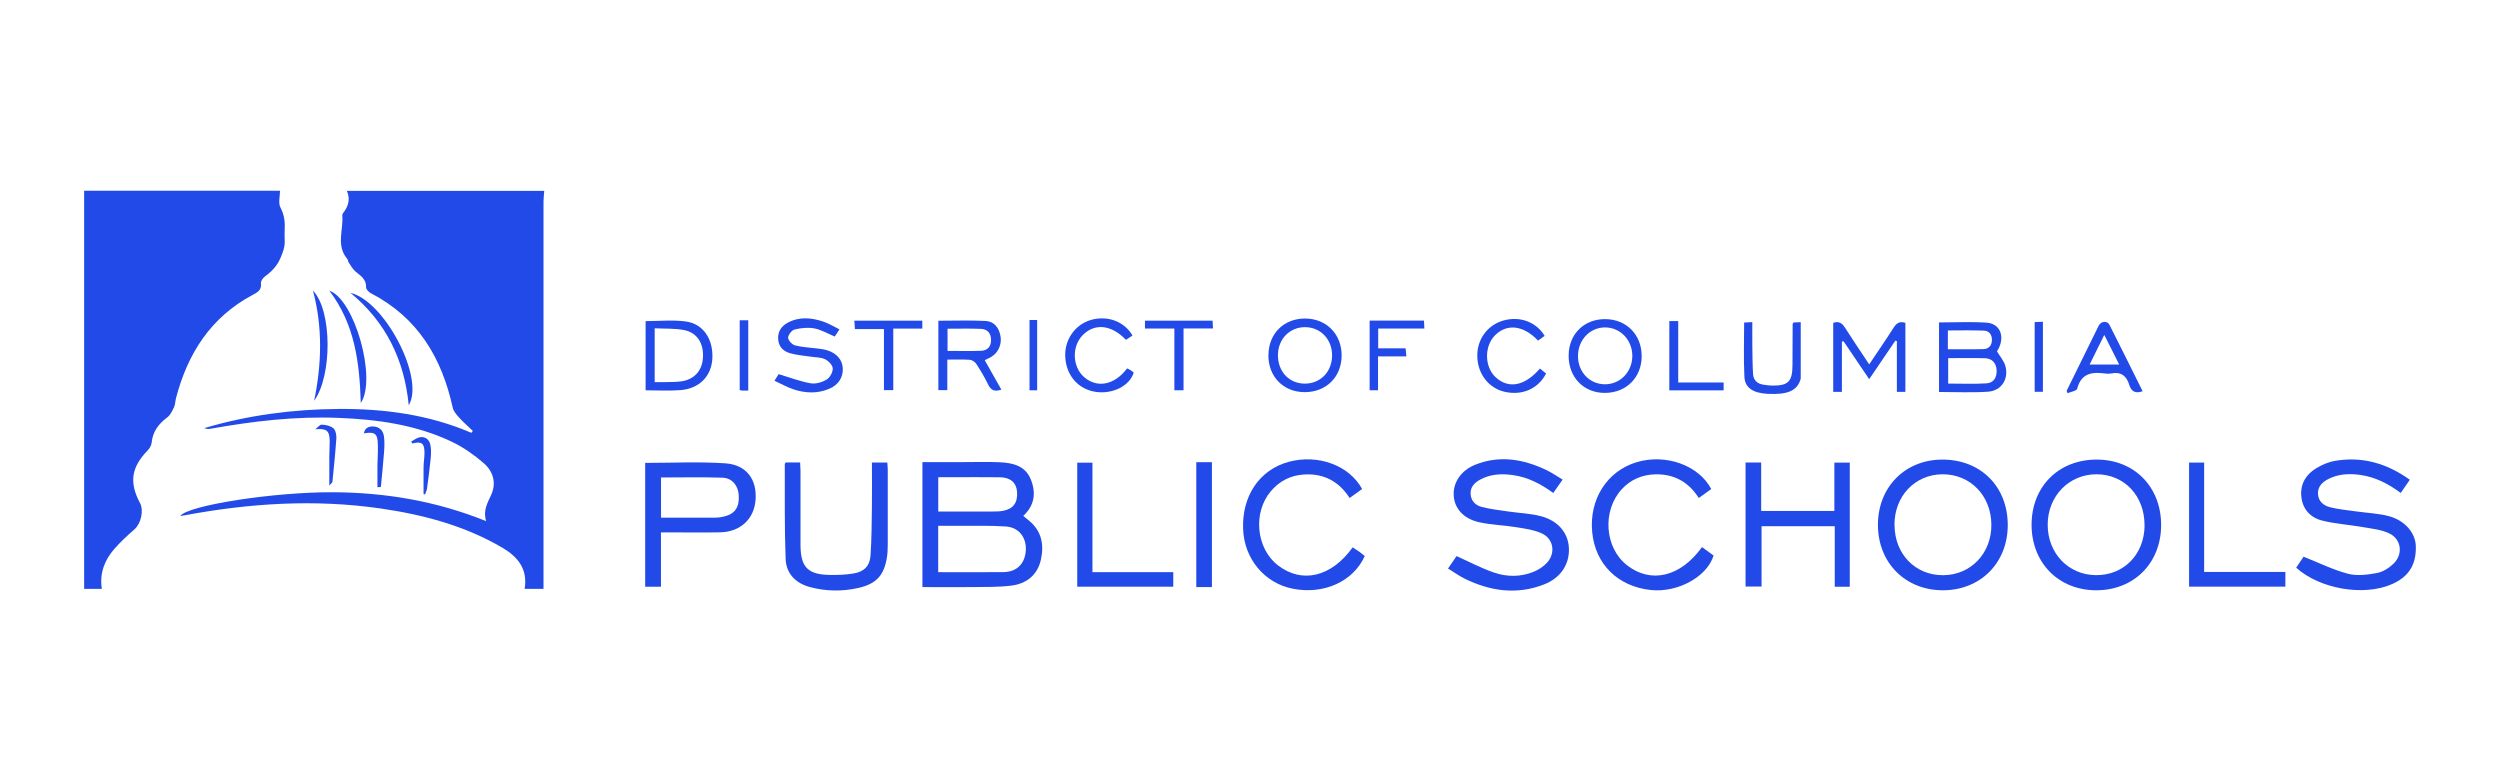 <?xml version="1.0" encoding="UTF-8"?>
<svg id="Layer_1" data-name="Layer 1" xmlns="http://www.w3.org/2000/svg" version="1.1" viewBox="0 0 460.8 144">
  <defs>
    <style>
      .cls-1 {
        fill: #224ae8;
        stroke-width: 0px;
      }
    </style>
  </defs>
  <path class="cls-1" d="M100.32,35.16c-.05.66-.14,1.32-.14,1.98,0,23.17,0,46.35,0,69.52v1.88h-3.48c.61-3.65-1.26-5.92-4.13-7.6-6.94-4.06-14.56-6.08-22.44-7.22-12.08-1.74-24.07-.98-36.02,1.25-.27.05-.54.08-.89.14,1.38-1.97,17.23-4.42,28.06-4.38,9.67.04,19.08,1.59,28.33,5.33-.61-1.93.23-3.33.92-4.84,1.01-2.19.37-4.34-1.36-5.84-1.74-1.51-3.69-2.89-5.76-3.89-6.65-3.2-13.81-4.19-21.11-4.47-7.86-.3-15.61.6-23.33,1.98-.43.08-.86.11-1.32-.09,8.05-2.38,16.27-3.47,24.66-3.53,8.47-.07,16.72,1.03,24.58,4.4l.26-.36c-.84-.8-1.72-1.57-2.5-2.42-.5-.55-1.06-1.2-1.21-1.88-2.01-9.18-6.44-16.6-15.08-21.07-.39-.2-.89-.72-.88-1.06.06-1.51-.99-2.14-1.95-2.94-.52-.44-.87-1.09-1.26-1.67-.13-.19-.12-.48-.26-.65-2.11-2.48-.68-5.36-.92-8.05-.02-.27.29-.58.47-.85.76-1.15.95-2.36.37-3.65,12.13,0,24.26,0,36.39,0Z"/>
  <path class="cls-1" d="M51.61,35.16c0,1.04-.35,2.26.08,3.08.62,1.21.84,2.36.79,3.65-.04.9-.02,1.81,0,2.71.01,1.04-.35,1.9-.75,2.88-.66,1.6-1.69,2.58-2.97,3.54-.34.26-.71.82-.66,1.19.15,1.28-.64,1.67-1.58,2.17-7.69,4.12-11.94,10.8-14.08,19.01-.14.55-.13,1.16-.36,1.66-.32.67-.67,1.44-1.24,1.87-1.61,1.21-2.7,2.63-2.89,4.69-.05.5-.38,1.05-.74,1.42-3.01,3.1-3.43,5.88-1.41,9.68.75,1.4.18,3.8-1.01,4.85-1.32,1.16-2.63,2.35-3.77,3.68-1.73,2.02-2.69,4.37-2.25,7.3h-3.26V35.16h36.1Z"/>
  <path class="cls-1" d="M170.02,85.18c2.4,0,4.73,0,7.05,0,2.39,0,4.77-.08,7.16.02,2.4.11,4.74.61,5.77,3.17.98,2.44.73,4.75-1.39,6.72.33.28.6.52.89.74,2.45,1.89,2.98,4.47,2.37,7.29-.63,2.88-2.68,4.49-5.52,4.83-2.36.28-4.76.23-7.14.26-3.04.04-6.08,0-9.19,0v-23.04ZM172.93,105.46c4.12,0,8.07.04,12.03-.01,2.47-.03,3.97-1.55,4.12-4.01.14-2.36-1.29-4.25-3.69-4.4-2.94-.19-5.91-.11-8.86-.13-1.18-.01-2.35,0-3.6,0v8.56ZM172.93,94.28c3.44,0,6.81,0,10.18,0,.57,0,1.15-.01,1.71-.11,1.96-.36,2.8-1.51,2.64-3.56-.13-1.64-1.22-2.61-3.13-2.64-3-.04-6.01-.01-9.01-.01-.79,0-1.58,0-2.38,0v6.33Z"/>
  <path class="cls-1" d="M266.91,104.78c.67-.97,1.19-1.75,1.56-2.28,2.39,1.07,4.57,2.24,6.89,3.03,2.38.82,4.91.84,7.3-.13.94-.38,1.88-.99,2.54-1.74,1.55-1.77,1.14-4.32-.97-5.32-1.46-.69-3.17-.91-4.8-1.17-2.25-.37-4.57-.42-6.79-.91-2.9-.65-4.53-2.53-4.69-4.88-.16-2.38,1.3-4.65,3.96-5.72,4.51-1.81,8.9-1.03,13.14.99.98.47,1.88,1.1,2.97,1.75-.59.84-1.12,1.6-1.72,2.47-2.29-1.68-4.71-2.94-7.51-3.31-2.08-.28-4.11-.18-5.98.85-1.05.58-1.85,1.39-1.74,2.71.1,1.26.94,2.04,2.04,2.32,1.6.41,3.26.6,4.91.84,2.02.3,4.1.35,6.06.88,3.16.85,4.95,3.09,5.1,5.81.16,2.96-1.46,5.53-4.55,6.74-5.02,1.97-9.92,1.27-14.66-1.05-1.02-.5-1.94-1.18-3.05-1.86Z"/>
  <path class="cls-1" d="M423.23,104.64c.52-.77,1.04-1.56,1.36-2.03,2.81,1.11,5.41,2.41,8.17,3.14,1.67.44,3.61.19,5.36-.13,1.09-.2,2.22-.92,3.04-1.71,1.83-1.74,1.48-4.54-.8-5.61-1.5-.7-3.27-.87-4.94-1.16-2.48-.43-5.02-.58-7.45-1.2-2.18-.56-3.61-2.17-3.8-4.51-.18-2.24.87-3.99,2.76-5.12,1.04-.63,2.23-1.15,3.42-1.36,5.06-.87,9.62.46,13.83,3.48-.57.82-1.1,1.59-1.68,2.43-2.29-1.7-4.68-2.93-7.44-3.32-2.03-.28-4.01-.2-5.87.74-1.11.56-2,1.38-1.94,2.75.06,1.39,1.05,2.17,2.24,2.47,1.56.39,3.18.53,4.78.76,2.02.29,4.1.36,6.06.88,2.96.8,4.86,3.09,4.95,5.44.13,3.45-1.27,5.72-4.39,7.09-5.19,2.29-13.32.9-17.67-3.05Z"/>
  <path class="cls-1" d="M370.07,96.74c.01,6.98-4.99,12.04-11.92,12.06-6.92.02-11.97-5.02-12.01-11.99-.04-6.98,4.97-12.09,11.87-12.1,7.06-.01,12.04,4.95,12.06,12.03ZM349.2,96.79c.03,5.35,3.83,9.26,8.97,9.23,5.11-.03,8.93-4.05,8.88-9.35-.05-5.32-3.89-9.27-9-9.25-5.09.02-8.9,4.05-8.86,9.37Z"/>
  <path class="cls-1" d="M398.34,96.81c-.02,6.99-5.02,12-11.97,11.99-6.93-.01-11.9-5.05-11.91-12.06,0-7.07,4.99-12.05,12.05-12.03,6.92.02,11.85,5.06,11.83,12.1ZM395.28,96.85c.03-5.4-3.66-9.37-8.76-9.43-5.13-.06-9.11,4.02-9.09,9.33.02,5.23,3.8,9.2,8.85,9.26,5.16.07,8.97-3.81,9.01-9.17Z"/>
  <path class="cls-1" d="M121.84,108.15h-2.92v-22.83c4.96,0,9.88-.25,14.76.08,3.91.26,5.86,2.97,5.59,6.71-.26,3.56-2.8,5.94-6.55,6.01-3.1.06-6.2.01-9.3.01-.47,0-.95,0-1.59,0v10.01ZM121.84,95.42c3.41,0,6.74.01,10.07-.01.57,0,1.14-.1,1.69-.24,1.9-.5,2.69-1.71,2.57-3.86-.1-1.78-1.2-3.2-2.99-3.26-3.75-.13-7.51-.04-11.34-.04v7.41Z"/>
  <path class="cls-1" d="M340.95,108.15h-2.77v-11.16h-13.49v11.12h-2.95v-22.86h2.88v8.93h13.49v-8.91h2.84v22.87Z"/>
  <path class="cls-1" d="M160.72,85.25h2.83c.03.47.08.88.08,1.3,0,4.61,0,9.23,0,13.84,0,.76-.03,1.53-.14,2.27-.52,3.37-1.95,4.96-5.28,5.71-2.97.67-5.97.63-8.92-.16-2.62-.7-4.37-2.48-4.48-5.13-.23-5.84-.13-11.69-.16-17.54,0-.08.09-.16.16-.3h2.67c.02.54.06,1.04.07,1.55,0,4.57-.01,9.13,0,13.7.02,4.04,1.34,5.41,5.39,5.48,1.47.03,2.96-.03,4.41-.27,1.95-.33,2.98-1.4,3.11-3.36.2-2.98.21-5.98.25-8.97.04-2.66,0-5.32,0-8.11Z"/>
  <path class="cls-1" d="M313.71,100.84c.72.52,1.44,1.05,2.14,1.55-1.19,3.93-6.65,6.9-11.59,6.36-6.09-.66-10.24-4.78-10.79-10.7-.56-6.04,2.74-11.22,8.2-12.86,5.36-1.61,11.44.56,13.75,4.95-.72.52-1.45,1.04-2.3,1.65-1.88-2.96-4.55-4.44-8.01-4.36-2.44.06-4.57.96-6.22,2.78-3.6,3.97-3.12,10.71.96,13.94,4.41,3.49,9.9,2.21,13.87-3.32Z"/>
  <path class="cls-1" d="M251.05,90.15c-.71.51-1.44,1.03-2.29,1.64-1.97-3.07-4.78-4.56-8.41-4.33-2.44.15-4.49,1.18-6.09,3.06-3.37,3.94-2.74,10.59,1.3,13.69,4.44,3.42,9.85,2.14,13.76-3.32.38.24.77.48,1.14.74.38.27.74.58,1.09.86-2.12,4.71-7.55,7.15-13.28,6.02-5.2-1.03-8.93-5.51-9.14-10.98-.24-6.14,3.03-10.95,8.42-12.41,5.39-1.45,11.13.64,13.52,5.02Z"/>
  <path class="cls-1" d="M201.36,105.46h14.9v2.68h-17.7v-22.86h2.8v20.18Z"/>
  <path class="cls-1" d="M403.49,108.12v-22.86h2.78v20.16h14.97v2.71h-17.75Z"/>
  <path class="cls-1" d="M357.4,72.24v-12.81c2.97,0,5.88-.15,8.76.04,2.68.18,3.51,2.86,1.92,5.29.55.94,1.29,1.75,1.55,2.7.67,2.4-.73,4.57-3.2,4.74-2.98.2-5.98.05-9.04.05ZM359.09,66.01v4.69c2.41,0,4.74.1,7.05-.04,1.31-.08,1.93-1.06,1.88-2.4-.05-1.29-.83-2.2-2.12-2.23-2.23-.06-4.46-.02-6.81-.02ZM359.04,64.37c2.26,0,4.39.04,6.51-.02.99-.02,1.58-.64,1.6-1.65.03-.99-.5-1.72-1.48-1.76-2.21-.09-4.42-.03-6.64-.03v3.45Z"/>
  <path class="cls-1" d="M223.38,108.21h-2.88v-23.02h2.88v23.02Z"/>
  <path class="cls-1" d="M337.89,59.51c1.02-.35,1.62.01,2.16.86,1.42,2.24,2.92,4.43,4.48,6.79,1.56-2.33,3.06-4.5,4.48-6.73.52-.82,1.09-1.29,2.19-.92v12.72h-1.57v-9.36c-.09-.03-.19-.05-.28-.08-1.56,2.3-3.12,4.59-4.82,7.1-1.63-2.41-3.18-4.69-4.72-6.98-.1.01-.21.03-.31.04v9.28h-1.6v-12.72Z"/>
  <path class="cls-1" d="M181.51,66.4c1.03,1.82,2.02,3.59,3.06,5.41-1.16.42-1.89.2-2.43-.92-.63-1.33-1.4-2.59-2.2-3.83-.23-.36-.76-.71-1.17-.74-1.32-.09-2.66-.04-4.16-.04v5.63h-1.65v-12.79c2.92,0,5.81-.11,8.7.04,1.59.08,2.48,1.23,2.76,2.83.26,1.49-.42,3.02-1.71,3.79-.36.21-.75.38-1.2.61ZM174.65,64.68c2.16,0,4.16.05,6.15-.02,1.24-.04,1.9-.8,1.87-2.06-.02-1.18-.69-1.93-1.83-1.98-2.03-.09-4.07-.03-6.19-.03v4.08Z"/>
  <path class="cls-1" d="M119,71.94v-12.75c2.52,0,5.02-.27,7.44.07,3.22.45,5.06,3.31,4.86,6.85-.18,3.25-2.42,5.54-5.91,5.8-2.08.16-4.17.03-6.39.03ZM120.67,70.43c.71,0,1.28.01,1.84,0,.95-.02,1.91,0,2.86-.11,2.47-.28,4-1.86,4.19-4.28.21-2.64-.99-4.69-3.42-5.19-1.77-.36-3.64-.24-5.47-.34v9.92Z"/>
  <path class="cls-1" d="M143.55,68.97c2.1.63,3.95,1.34,5.87,1.68.94.16,2.12-.19,2.96-.7.6-.36,1.15-1.37,1.11-2.06-.04-.61-.81-1.4-1.45-1.69-.83-.38-1.85-.33-2.79-.48-1.22-.19-2.47-.28-3.65-.62-1.21-.35-2.06-1.18-2.17-2.55-.1-1.39.56-2.41,1.73-3.05,2.16-1.18,4.43-.96,6.65-.2.97.33,1.86.89,2.92,1.41-.38.58-.66,1-.87,1.32-1.32-.55-2.5-1.26-3.77-1.5-1.16-.22-2.46-.08-3.63.2-.52.13-1.19.99-1.19,1.51,0,.5.73,1.28,1.27,1.42,1.32.35,2.72.39,4.09.57.61.08,1.23.15,1.82.33,1.77.54,2.81,1.76,2.89,3.31.09,1.66-.79,3.07-2.49,3.79-2.16.92-4.39.83-6.58.11-1.16-.38-2.23-1-3.52-1.59.41-.65.69-1.1.77-1.23Z"/>
  <path class="cls-1" d="M233.8,65.46c.02-3.96,2.82-6.75,6.74-6.75,3.96,0,6.81,2.92,6.75,6.91-.05,3.91-2.89,6.68-6.84,6.66-3.91-.02-6.68-2.86-6.66-6.82ZM235.55,65.43c-.02,3.07,2.06,5.28,4.97,5.28,2.85,0,4.96-2.16,5.01-5.12.05-3-2.11-5.29-4.99-5.29-2.84,0-4.97,2.2-4.99,5.14Z"/>
  <path class="cls-1" d="M302.6,65.64c-.01,3.92-2.82,6.75-6.74,6.78-3.94.03-6.75-2.86-6.73-6.9.02-3.94,2.86-6.74,6.78-6.7,3.9.04,6.69,2.89,6.68,6.82ZM290.85,65.58c-.01,2.95,2.09,5.2,4.9,5.25,2.85.05,5.1-2.25,5.12-5.21.01-2.96-2.23-5.29-5.06-5.27-2.77.02-4.94,2.3-4.95,5.23Z"/>
  <path class="cls-1" d="M380.92,72.04c1.97-4,3.92-8,5.9-11.99.44-.88,1.58-.99,2-.17,2.06,4.05,4.06,8.12,6.11,12.23-1.34.48-2.1.05-2.46-1.16-.5-1.68-1.55-2.48-3.36-2.11-.37.07-.77.05-1.14,0-2.4-.33-4.37-.02-5.1,2.8-.1.41-1.16.57-1.77.84-.06-.15-.12-.3-.18-.45ZM390.61,67.19c-.93-1.84-1.79-3.56-2.75-5.46-.96,1.94-1.79,3.62-2.7,5.46h5.46Z"/>
  <path class="cls-1" d="M283.84,67.93c.43.34.79.64,1.14.91-1.46,2.83-4.4,4.11-7.63,3.38-2.94-.67-4.96-3.25-5.05-6.46-.1-3.15,1.8-5.8,4.77-6.67,3.01-.88,6.08.22,7.64,2.82-.4.29-.81.58-1.21.87-2.71-2.83-5.7-3.18-7.91-1-2.03,2-1.99,5.82.07,7.74,2.38,2.21,5.38,1.66,8.18-1.59Z"/>
  <path class="cls-1" d="M208.74,61.85c-.45.3-.84.55-1.21.79-2.69-2.83-5.81-3.12-8.01-.82-2.01,2.1-1.85,5.83.32,7.7,2.42,2.08,5.6,1.45,7.91-1.62.22.11.47.22.69.36.2.13.37.29.53.42-.77,2.5-3.94,3.99-6.95,3.56-3.24-.46-5.46-2.97-5.67-6.38-.2-3.16,1.75-6.01,4.71-6.88,3.02-.89,6.19.25,7.68,2.87Z"/>
  <path class="cls-1" d="M321.47,59.45c.46-.02.88-.05,1.52-.08,0,1.47-.02,2.87,0,4.27.02,1.76.03,3.51.13,5.26.07,1.2.81,1.88,2.02,2.02.47.06.94.14,1.42.15,3.03.06,3.82-.73,3.83-3.74,0-2.52.01-5.04.03-7.55,0-.09.06-.17.14-.34.42-.02.88-.04,1.35-.06,0,3.5,0,6.94,0,10.38,0,.05-.02.09-.03.14-.61,2.11-2.38,2.89-6.09,2.69-2.62-.14-4.16-1.09-4.26-3.12-.17-3.31-.05-6.63-.05-10.02Z"/>
  <path class="cls-1" d="M262.47,59.1c.02.46.04.88.07,1.45h-8.51v3.65h5.05c.05.53.08.93.14,1.49h-5.22v6.24h-1.55v-12.84h10.04Z"/>
  <path class="cls-1" d="M170,59.11v1.46h-5.35v11.34h-1.72v-11.26h-5.35c-.04-.55-.07-.99-.11-1.55h12.53Z"/>
  <path class="cls-1" d="M216.46,60.55h-5.42v-1.44h12.46c.02.44.05.85.08,1.43h-5.43v11.39h-1.69v-11.38Z"/>
  <path class="cls-1" d="M309.33,70.5h8.37v1.45h-10.01v-12.77h1.64v11.33Z"/>
  <path class="cls-1" d="M64.6,53.98c6.28,1.48,13.75,15.72,10.74,20.72-.81-8.36-4.21-15.35-10.74-20.72Z"/>
  <path class="cls-1" d="M375.03,59.37c.5-.02.95-.05,1.52-.07v12.92h-1.52v-12.85Z"/>
  <path class="cls-1" d="M137.92,72c-.41,0-.69.01-.97,0-.18,0-.37-.05-.61-.09v-12.88h1.58v12.98Z"/>
  <path class="cls-1" d="M57.68,53.55c3.58,3.72,3.55,15.75.22,20.32,1.41-6.79,1.59-13.57-.22-20.32Z"/>
  <path class="cls-1" d="M60.7,53.58c4.63,1.54,8.81,16.23,5.8,20.7-.23-7.52-1.11-14.53-5.8-20.7Z"/>
  <path class="cls-1" d="M189.76,58.98h1.41v12.96h-1.41v-12.96Z"/>
  <path class="cls-1" d="M60.7,89.5c0-2.03,0-3.69,0-5.36,0-.95.08-1.89.07-2.84-.03-1.95-.57-2.36-2.65-2.18.4-.3.81-.87,1.2-.85.73.03,1.59.21,2.12.66.41.35.59,1.21.56,1.82-.18,2.69-.46,5.37-.73,8.06-.01.14-.21.27-.57.69Z"/>
  <path class="cls-1" d="M69.57,89.8c0-1.31-.01-2.63,0-3.94.02-1.28.11-2.56.08-3.84-.04-2.1-.51-2.48-2.57-2.15.17-1.03.9-1.29,1.73-1.26,1.1.04,1.79.73,1.95,1.75.15.97.1,1.99.03,2.97-.16,2.15-.39,4.29-.59,6.44-.21.01-.42.02-.63.03Z"/>
  <path class="cls-1" d="M78.07,91.07c0-1.66-.02-3.31,0-4.97.01-.85.16-1.7.17-2.55.02-1.86-.49-2.25-2.24-1.81-.07-.12-.14-.23-.21-.35.52-.27,1.01-.69,1.56-.79,1.06-.2,1.78.43,1.98,1.4.17.82.13,1.7.05,2.54-.18,1.84-.42,3.67-.67,5.5-.05.37-.24.73-.36,1.09-.09-.02-.19-.04-.28-.06Z"/>
</svg>